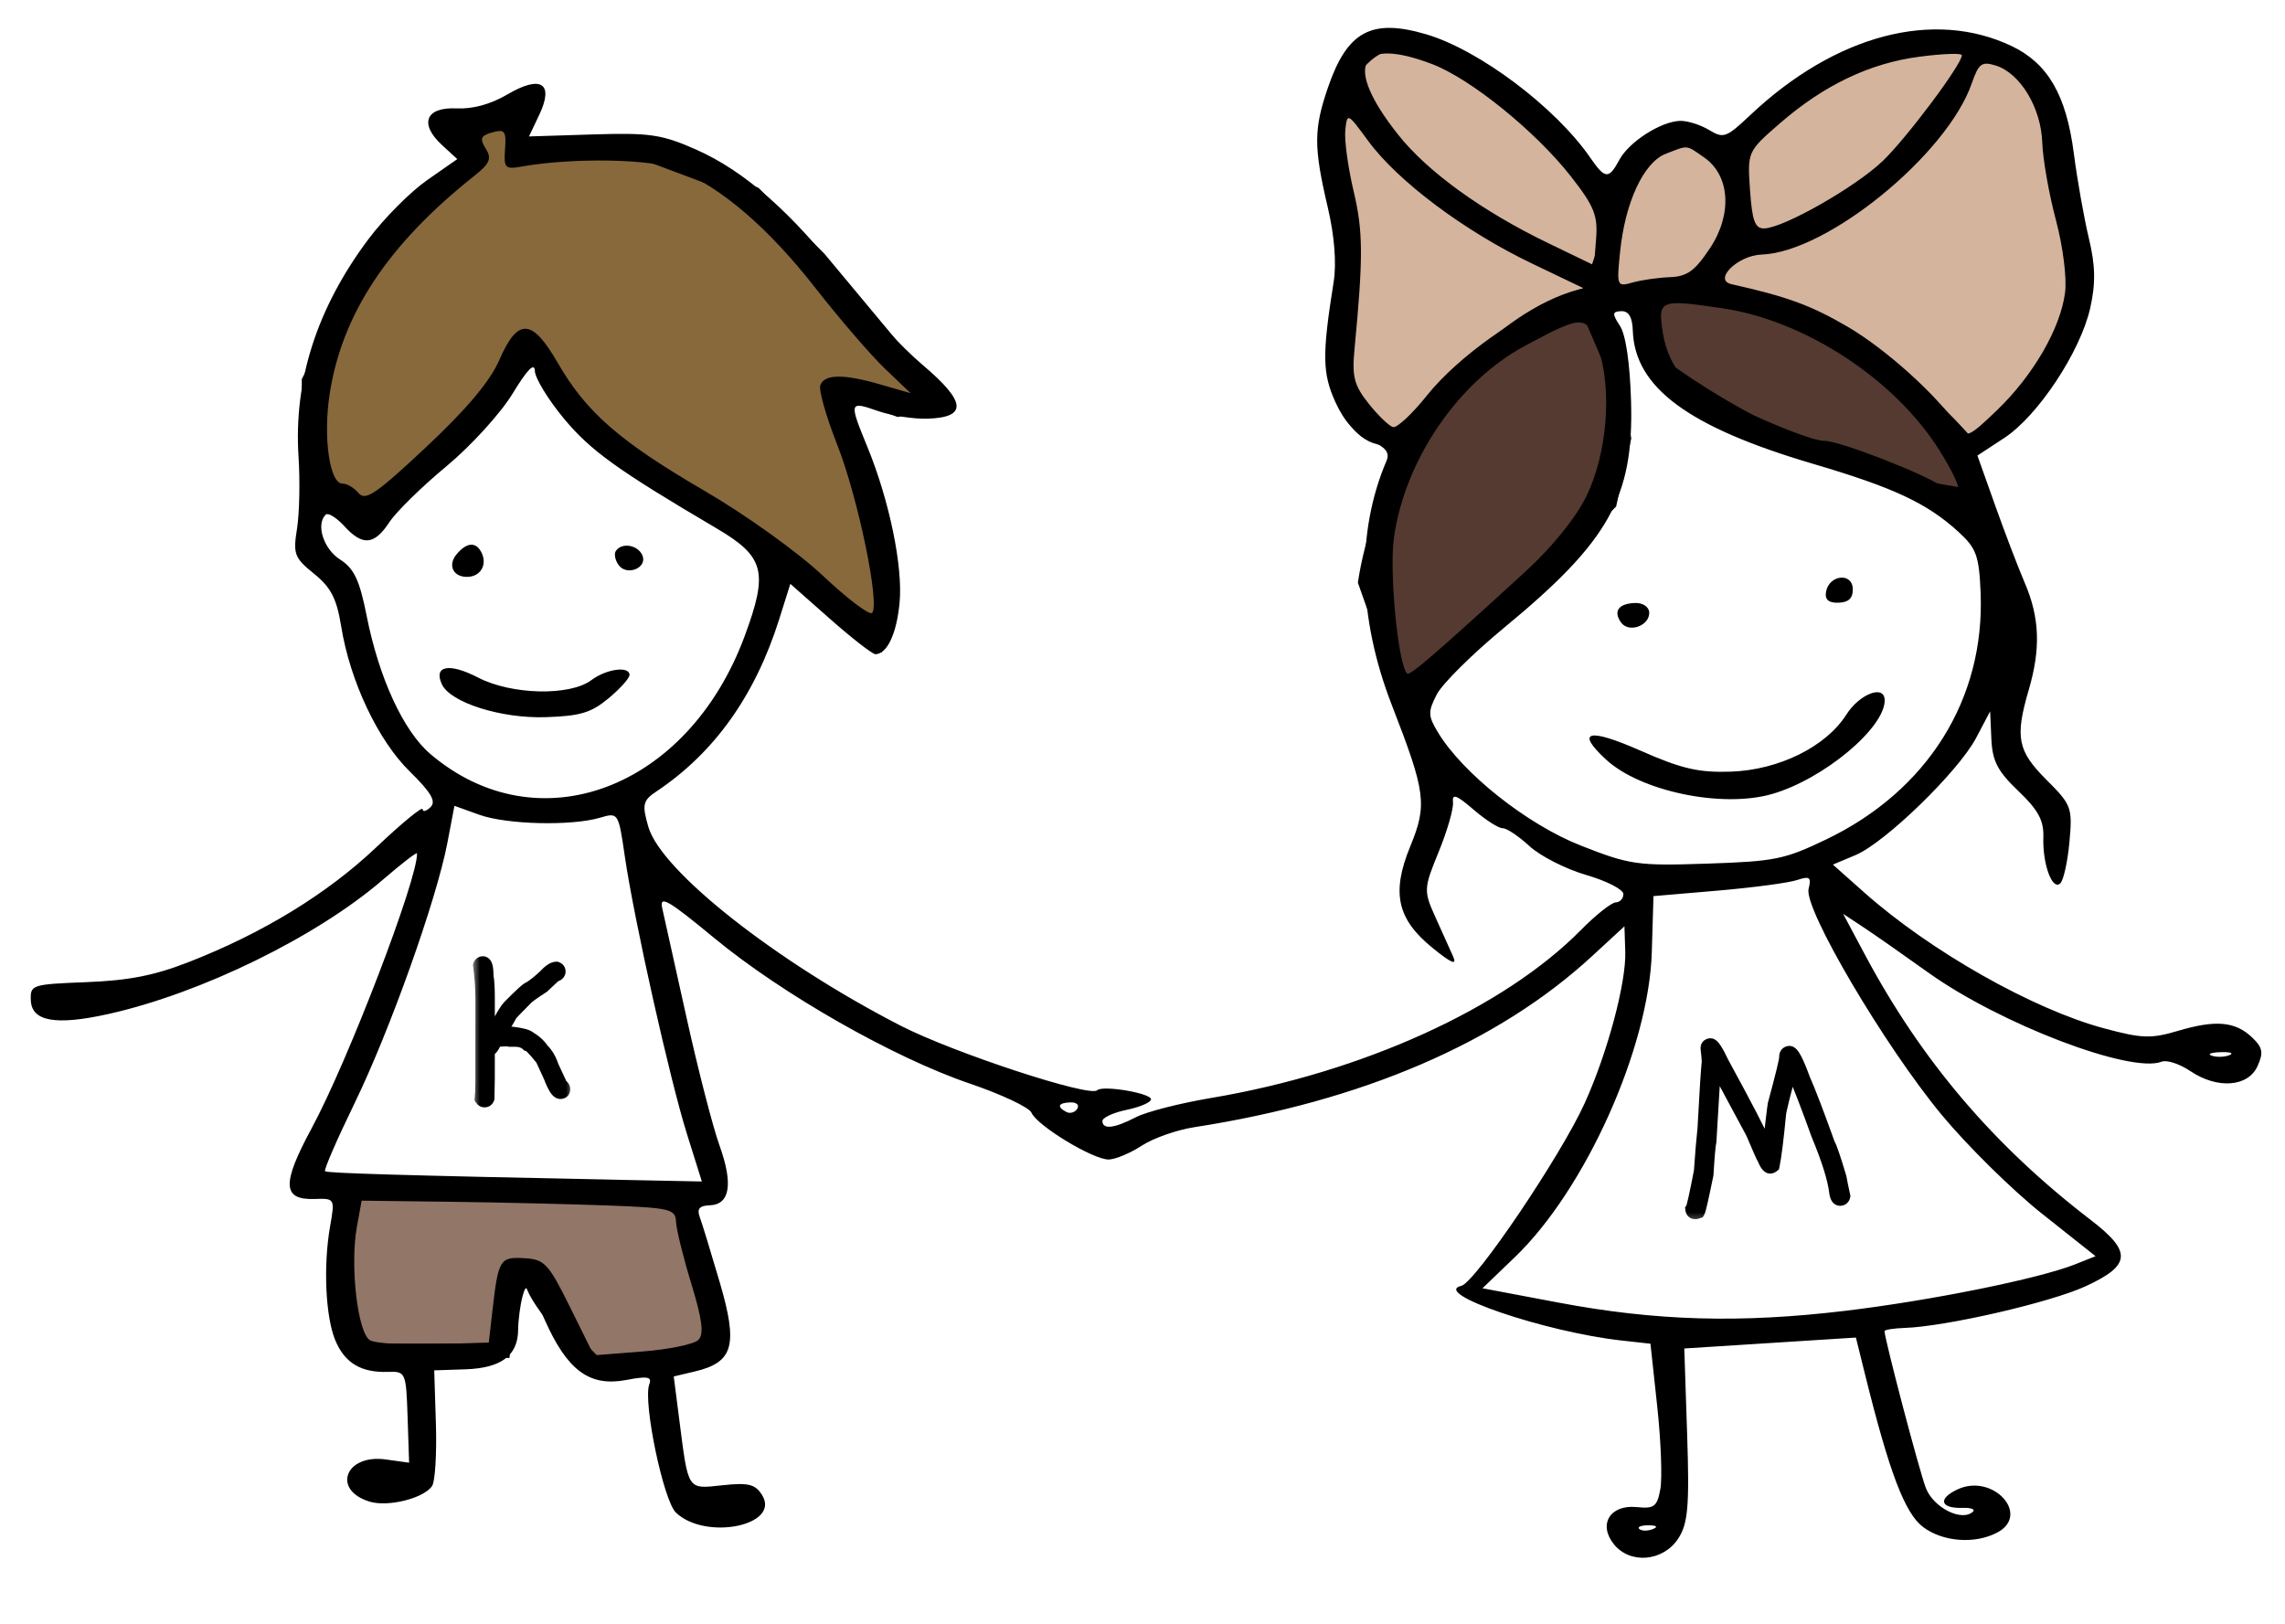 <?xml version="1.0" encoding="UTF-8"?> <svg xmlns="http://www.w3.org/2000/svg" width="159" height="113" viewBox="0 0 159 113" fill="none"><path d="M112 25L110.5 21.5C100.1 23.5 95.833 35 95 40.5L98 49L103 43.5L108 39L112 35L113 30.5L112 25Z" fill="#543A30"></path><path d="M115 25V21.5V20H118.5L123.5 21.5C127.1 20.7 133.333 27.167 136 30.5L137 34.5C127.4 33.3 118.333 27.667 115 25Z" fill="#543A30"></path><path d="M112 21.5H110.5M110.5 21.5L112 25L113 30.5L112 35L108 39L103 43.5L98 49L95 40.5C95.833 35 100.1 23.5 110.5 21.5ZM115 21.5V25C118.333 27.667 127.4 33.3 137 34.5L136 30.5C133.333 27.167 127.1 20.7 123.5 21.5L118.5 20H115V21.5Z" stroke="black"></path><path d="M28 34.5L36.5 24.5H37.5L40.5 29L44.5 32.5L51 36.5L61 44.5L61.5 41.5V38L58.5 29V27L62.5 28.5L65 28L62 24L57 18L52.5 13.5L44.5 10.5H36V8L31.5 9L33 11L27 16L21.5 26.5V33L24.5 36L28 34.5Z" fill="#87693C" stroke="black"></path><path d="M137 3.5C132.2 0.7 124.333 6.666 121 10V16L118.5 19.5L120 20.5C126.4 20.5 134 27.5 137 31C138.333 30 141.4 27.5 143 25.5C144.6 23.5 144.667 19.333 144.5 17.5C144.167 15.666 143.3 11.1 142.5 7.5C141.7 3.9 138.5 3.333 137 3.5Z" fill="#D4B49D" stroke="black"></path><path d="M47.5 83.5L24 82.5C24 83.833 23.9 86.8 23.5 88C23.1 89.2 24.333 92.5 25 94H35L35.5 89H37C37 90.2 40 93.5 41.5 95C45.5 96.2 48.833 94.167 50 93L47.5 83.5Z" fill="#927668" stroke="black"></path><path d="M113.701 11.127C113.52 11.269 113.064 11.715 113.064 11.964C113.064 11.926 113.212 12.131 113.193 12.154C113.121 12.246 113.047 12.33 112.999 12.438C112.983 12.475 113.01 12.545 112.983 12.575C112.922 12.643 112.877 12.685 112.846 12.781C112.741 13.107 112.777 13.439 112.7 13.764C112.555 14.38 112.465 15.036 112.38 15.665L112.375 15.701C112.347 15.903 112.226 16.041 112.148 16.225C111.975 16.637 111.826 17.064 111.685 17.489C111.513 18.005 111.26 18.415 111.283 18.991C111.301 19.477 111.511 19.891 111.81 20.263C112.027 20.532 112.33 20.952 112.7 21.019C113.082 21.088 113.589 21.062 113.974 21.019C114.51 20.96 115.006 20.83 115.503 20.619C116.095 20.366 116.564 19.91 117.169 19.68C117.598 19.518 118.022 19.327 118.447 19.153C118.776 19.018 119.003 18.646 119.341 18.55C119.482 18.51 119.667 18.193 119.753 18.079C120.156 17.547 120.368 16.811 120.548 16.176C120.788 15.325 120.962 14.511 120.962 13.622C120.962 13.246 120.862 12.878 120.798 12.508C120.715 12.024 120.629 11.473 120.335 11.062C120.176 10.839 119.956 10.656 119.789 10.436C119.637 10.234 119.417 10.014 119.215 9.861C118.824 9.565 118.438 9.344 117.941 9.344C117.365 9.344 116.796 9.396 116.231 9.506C115.988 9.553 115.772 9.596 115.539 9.673C115.246 9.771 114.972 10.046 114.71 10.209C114.317 10.454 114.06 10.846 113.701 11.127Z" fill="#D4B49D" stroke="black" stroke-linecap="round"></path><path d="M96.499 2.999C100.899 1.399 108.333 9.332 111.499 13.499C113.099 13.499 111.499 18.166 110.499 20.499C104.899 21.699 99.833 27.999 97.999 30.999L96.499 30.499C93.499 30.499 92.499 24.999 93.499 23.499C94.299 22.299 93.833 16.999 93.499 14.499C92.666 11.332 92.099 4.599 96.499 2.999Z" fill="#D4B49D" stroke="black"></path><path fill-rule="evenodd" clip-rule="evenodd" d="M99.224 2.381C102.924 3.466 108.24 7.463 110.666 10.985C111.691 12.473 111.948 12.49 112.686 11.115C113.352 9.875 115.563 8.457 116.898 8.412C117.403 8.395 118.308 8.677 118.91 9.038C119.939 9.655 120.109 9.594 121.803 7.998C127.725 2.42 134.554 0.62 139.981 3.207C142.5 4.407 143.78 6.615 144.304 10.664C144.545 12.521 145.017 15.186 145.353 16.587C145.809 18.485 145.832 19.721 145.445 21.442C144.763 24.476 141.81 28.939 139.467 30.477L137.597 31.704L138.824 35.153C139.498 37.05 140.427 39.48 140.887 40.553C141.931 42.983 142.011 45.132 141.167 48.016C140.201 51.318 140.387 52.255 142.405 54.272C144.148 56.012 144.217 56.2 144.002 58.579C143.878 59.946 143.593 61.248 143.367 61.47C142.814 62.015 142.122 60.141 142.185 58.266C142.224 57.098 141.83 56.369 140.444 55.046C139 53.667 138.636 52.965 138.567 51.419L138.482 49.502L137.513 51.343C136.282 53.681 131.185 58.637 129.118 59.506L127.54 60.17L129.72 62.107C134.311 66.188 141.442 70.229 146.408 71.564C149.051 72.275 149.677 72.296 151.563 71.737C154.179 70.96 155.541 71.082 156.714 72.2C157.448 72.9 157.514 73.254 157.087 74.196C156.427 75.652 154.287 75.805 152.403 74.533C151.668 74.037 150.774 73.745 150.415 73.886C148.263 74.728 139.169 71.255 134.185 67.688C132.413 66.42 130.353 64.98 129.608 64.49L128.253 63.597L129.774 66.447C133.712 73.823 138.733 79.723 145.464 84.884C148.37 87.113 148.302 88.049 145.127 89.513C142.675 90.643 135.406 92.317 132.533 92.413C131.761 92.439 131.131 92.539 131.134 92.637C131.155 93.257 133.552 102.364 134.008 103.55C134.537 104.932 136.542 105.932 137.295 105.19C137.457 105.031 137.125 104.916 136.557 104.935C134.998 104.986 134.824 104.288 136.234 103.64C138.675 102.518 141.315 105.4 138.988 106.646C137.444 107.472 135.194 107.308 133.817 106.269C132.543 105.306 131.472 102.486 129.767 95.608L129.142 93.083L123.171 93.463L117.2 93.843L117.399 99.837C117.565 104.815 117.458 106.043 116.771 107.082C115.721 108.668 113.443 108.871 112.311 107.479C111.182 106.092 112.033 104.693 113.89 104.881C115.109 105.005 115.31 104.852 115.534 103.629C115.674 102.863 115.577 100.273 115.317 97.874L114.846 93.512L112.822 93.287C107.493 92.694 99.56 89.987 101.682 89.485C102.652 89.257 108.604 80.445 110.268 76.776C111.858 73.267 113.165 68.384 113.093 66.219L113.035 64.463L110.77 66.551C104.238 72.573 94.79 76.633 83.092 78.446C81.88 78.634 80.244 79.209 79.457 79.724C78.669 80.24 77.637 80.675 77.163 80.692C76.108 80.731 72.162 78.344 71.772 77.431C71.617 77.067 69.688 76.157 67.486 75.409C62.178 73.605 54.428 69.189 49.674 65.258C46.49 62.626 45.87 62.27 46.081 63.199C46.221 63.815 46.986 67.256 47.779 70.845C48.573 74.434 49.602 78.426 50.066 79.717C51.031 82.403 50.795 83.833 49.38 83.88C48.673 83.903 48.481 84.13 48.691 84.694C48.85 85.123 49.48 87.18 50.09 89.263C51.366 93.62 51.036 94.804 48.367 95.438L46.882 95.79L47.266 98.791C47.907 103.786 47.801 103.625 50.278 103.361C52.078 103.168 52.554 103.286 53.026 104.04C54.352 106.159 49.099 107.234 47.035 105.266C46.16 104.433 44.727 97.54 45.18 96.342C45.38 95.811 45.069 95.751 43.578 96.035C41.022 96.52 39.476 95.381 37.907 91.855C36.807 89.384 36.631 89.194 36.364 90.197C36.198 90.819 36.059 91.874 36.054 92.54C36.041 94.337 34.877 95.21 32.384 95.293L30.215 95.365L30.332 99.09C30.395 101.139 30.279 103.079 30.073 103.401C29.522 104.261 27.015 104.896 25.723 104.502C23.073 103.696 24.028 101.176 26.835 101.565L28.468 101.792L28.362 98.611C28.258 95.498 28.229 95.431 26.999 95.472C25.126 95.534 23.99 94.855 23.332 93.276C22.648 91.634 22.487 88.088 22.972 85.324C23.308 83.409 23.298 83.392 21.891 83.439C19.641 83.513 19.595 82.389 21.687 78.515C24.215 73.837 29.077 61.154 29.018 59.39C29.014 59.272 27.945 60.097 26.641 61.221C22.043 65.188 14.025 69.115 7.57 70.56C3.879 71.386 2.194 71.088 2.144 69.6C2.108 68.532 2.211 68.499 6.025 68.349C8.976 68.232 10.726 67.889 13.116 66.958C18.284 64.945 22.767 62.202 26.184 58.963C27.949 57.29 29.399 56.097 29.406 56.312C29.413 56.526 29.662 56.462 29.96 56.169C30.364 55.771 30 55.147 28.517 53.693C26.304 51.525 24.36 47.414 23.743 43.602C23.429 41.656 23.026 40.874 21.852 39.927C20.488 38.828 20.385 38.558 20.666 36.802C20.836 35.746 20.884 33.486 20.773 31.781C20.43 26.481 22.052 21.435 25.638 16.642C26.72 15.197 28.552 13.352 29.712 12.543L31.82 11.072L30.765 10.102C29.151 8.622 29.61 7.442 31.763 7.543C32.906 7.596 34.136 7.259 35.305 6.573C37.647 5.196 38.57 5.79 37.52 7.998L36.809 9.495L41.273 9.355C45.211 9.232 46.053 9.355 48.429 10.404C51.828 11.906 55.178 14.861 58.74 19.503C60.274 21.501 62.723 24.146 64.183 25.38C67.238 27.964 67.341 29.044 64.541 29.137C63.581 29.169 62.022 28.927 61.076 28.598C59.077 27.903 59.064 27.948 60.366 31.126C61.889 34.846 62.835 39.433 62.597 41.944C62.392 44.099 61.737 45.502 60.922 45.529C60.721 45.536 59.305 44.437 57.775 43.087L54.995 40.632L54.22 43.092C52.547 48.404 49.706 52.389 45.679 55.076C44.73 55.71 44.666 55.986 45.113 57.538C46.001 60.618 54.011 66.931 62.681 71.385C66.326 73.257 75.829 76.38 76.342 75.874C76.715 75.507 80.078 76.069 80.092 76.501C80.099 76.71 79.338 77.04 78.401 77.235C77.463 77.429 76.703 77.782 76.71 78.019C76.731 78.624 77.535 78.529 79.055 77.742C79.771 77.372 82.112 76.774 84.257 76.413C94.785 74.644 104.648 70.163 110.019 64.71C111.045 63.669 112.131 62.809 112.432 62.799C112.732 62.789 112.97 62.524 112.96 62.209C112.949 61.895 111.781 61.3 110.364 60.888C108.946 60.476 107.172 59.572 106.422 58.879C105.672 58.187 104.834 57.628 104.558 57.637C104.283 57.646 103.373 57.063 102.535 56.341C101.349 55.319 101.033 55.206 101.105 55.829C101.155 56.269 100.708 57.82 100.111 59.277C99.067 61.822 99.057 61.998 99.87 63.8C100.335 64.831 100.895 66.075 101.115 66.565C101.402 67.206 100.998 67.037 99.679 65.964C97.212 63.957 96.809 62.127 98.126 58.914C99.325 55.995 99.217 55.163 96.854 49.08C94.482 42.974 94.353 37.063 96.482 32.06C96.724 31.491 96.419 31.118 95.322 30.64C94.326 30.205 93.534 29.327 92.924 27.985C92.011 25.973 91.993 24.692 92.802 19.61C93.008 18.314 92.857 16.415 92.391 14.425C91.404 10.224 91.408 8.987 92.416 6.059C93.753 2.177 95.433 1.27 99.224 2.381ZM99.646 4.457C102.327 5.476 106.854 9.139 109.313 12.28C110.918 14.33 111.188 14.993 111.066 16.582L110.921 18.462L107.728 16.919C103.12 14.693 99.32 11.943 97.272 9.352C93.484 4.56 94.484 2.497 99.646 4.457ZM136.515 3.839C136.536 4.448 132.671 9.614 131 11.212C129.109 13.02 124.122 15.858 122.769 15.896C122.122 15.915 121.925 15.389 121.774 13.236C121.588 10.566 121.597 10.545 123.827 8.605C126.909 5.924 130.107 4.395 133.575 3.945C135.187 3.734 136.51 3.687 136.515 3.839ZM138.866 4.559C140.57 5.084 142.027 7.49 142.109 9.917C142.149 11.08 142.576 13.506 143.058 15.309C143.552 17.161 143.83 19.365 143.695 20.376C143.365 22.864 141.484 26.115 138.976 28.531C137.047 30.389 136.808 30.501 136.323 29.766C134.895 27.604 131.253 24.305 128.561 22.735C126.003 21.244 124.398 20.656 120.485 19.776C119.183 19.482 120.924 17.77 122.58 17.715C127.14 17.563 135.48 10.767 137.205 5.798C137.683 4.418 137.896 4.26 138.866 4.559ZM35.144 10.376C35.047 11.683 35.148 11.794 36.255 11.597C39.877 10.951 45.382 11.052 47.158 11.796C50.242 13.086 53.476 15.868 56.722 20.02C58.416 22.188 60.605 24.727 61.585 25.663L63.367 27.364L61.269 26.758C58.693 26.014 57.374 26.029 57.081 26.805C56.958 27.13 57.487 28.994 58.256 30.947C59.707 34.629 61.252 42.093 60.681 42.656C60.501 42.833 58.959 41.665 57.255 40.06C55.524 38.431 51.879 35.818 48.999 34.142C43.113 30.716 40.783 28.681 38.799 25.233C37.024 22.151 36.024 22.104 34.75 25.044C34.111 26.52 32.471 28.474 29.664 31.104C26.161 34.387 25.432 34.883 24.948 34.312C24.633 33.941 24.134 33.646 23.84 33.656C22.945 33.685 22.475 30.48 22.932 27.464C23.78 21.863 26.992 17.009 33.01 12.234C34.088 11.379 34.232 11.031 33.797 10.336C33.363 9.643 33.448 9.436 34.258 9.212C35.124 8.972 35.238 9.121 35.144 10.376ZM95.202 9.804C97.254 12.604 101.903 16.088 106.579 18.328L110.564 20.237L108.679 20.825C105.831 21.714 101.412 24.864 99.309 27.503C98.278 28.797 97.207 29.796 96.931 29.722C96.655 29.649 95.89 28.911 95.232 28.082C94.226 26.816 94.069 26.211 94.251 24.307C94.865 17.887 94.855 16.099 94.192 13.309C93.801 11.666 93.54 9.757 93.612 9.066C93.741 7.831 93.766 7.842 95.202 9.804ZM118.586 10.96C120.384 12.21 120.557 14.91 118.99 17.269C117.934 18.859 117.402 19.244 116.203 19.289C115.388 19.32 114.218 19.487 113.603 19.66C112.51 19.969 112.49 19.92 112.731 17.536C113.081 14.076 114.372 11.3 115.91 10.703C117.502 10.085 117.302 10.066 118.586 10.96ZM119.853 21.453C125.613 22.301 131.88 26.41 134.969 31.364C136.682 34.112 136.761 35.123 135.166 33.879C134.094 33.044 127.925 30.645 126.934 30.677C125.738 30.717 118.443 27.437 117.209 26.305C116.466 25.622 115.91 24.461 115.708 23.169C115.347 20.859 115.47 20.808 119.853 21.453ZM113.617 23.003C113.749 26.965 117.476 29.72 126.171 32.282C131.787 33.937 134.099 35.021 136.289 37.023C137.524 38.153 137.713 38.674 137.819 41.238C138.128 48.65 134.124 55.042 127.054 58.428C124.165 59.812 123.51 59.944 118.774 60.102C113.942 60.263 113.411 60.187 110.004 58.847C106.275 57.381 101.797 53.835 100.066 50.977C99.362 49.814 99.353 49.534 99.981 48.32C100.368 47.574 102.482 45.482 104.678 43.671C111.959 37.67 113.682 34.6 113.497 27.961C113.422 25.293 113.129 23.294 112.722 22.676C112.167 21.832 112.182 21.677 112.819 21.655C113.33 21.638 113.586 22.07 113.617 23.003ZM111.204 24.193C112.195 27.104 111.842 31.562 110.383 34.546C109.659 36.028 107.99 38.089 106.156 39.769C99.919 45.478 98.11 47.04 97.921 46.876C97.294 46.336 96.657 39.822 96.996 37.415C97.759 31.991 101.476 26.553 106.126 24.059C110.201 21.874 110.416 21.88 111.204 24.193ZM37.217 25.812C37.234 26.32 38.145 27.812 39.24 29.13C41.101 31.368 42.959 32.705 49.84 36.756C53.204 38.736 53.478 39.778 51.818 44.265C47.873 54.925 37.436 58.844 29.951 52.476C28.073 50.878 26.373 47.194 25.515 42.865C25.021 40.368 24.64 39.561 23.66 38.935C22.514 38.202 21.968 36.502 22.66 35.82C22.825 35.657 23.404 36.011 23.948 36.605C25.232 38.013 26.04 37.943 27.1 36.333C27.574 35.611 29.358 33.863 31.064 32.449C32.77 31.033 34.845 28.753 35.676 27.382C36.688 25.713 37.197 25.195 37.217 25.812ZM33.531 38.509C33.903 39.326 33.427 40.116 32.546 40.146C31.538 40.179 31.127 39.34 31.775 38.569C32.501 37.708 33.155 37.685 33.531 38.509ZM44.693 38.629C45.093 39.507 43.622 40.123 43.043 39.319C42.808 38.992 42.718 38.558 42.845 38.356C43.23 37.736 44.362 37.904 44.693 38.629ZM128.925 40.974C128.946 41.62 128.642 41.92 127.941 41.944C127.24 41.967 126.968 41.732 127.063 41.187C127.269 40.002 128.886 39.817 128.925 40.974ZM114.76 42.622C114.791 43.551 113.342 44.072 112.805 43.325C112.236 42.535 112.619 42.001 113.786 41.962C114.313 41.945 114.747 42.239 114.76 42.622ZM33.269 47.154C35.601 48.36 39.652 48.451 41.15 47.332C42.19 46.554 43.784 46.332 43.805 46.963C43.813 47.189 43.158 47.922 42.351 48.593C41.13 49.606 40.39 49.828 37.962 49.909C34.861 50.012 31.325 48.887 30.744 47.613C30.154 46.319 31.265 46.117 33.269 47.154ZM131.143 48.702C131.207 50.626 126.872 54.245 123.281 55.264C119.8 56.253 114.141 55.068 111.744 52.849C109.606 50.87 110.521 50.638 114.147 52.237C117.014 53.502 118.201 53.777 120.448 53.7C123.785 53.583 127.057 51.967 128.475 49.734C129.389 48.294 131.108 47.629 131.143 48.702ZM33.35 56.7C35.256 57.385 39.754 57.495 41.751 56.906C43.02 56.532 43.033 56.551 43.472 59.561C44.115 63.977 46.599 75.081 47.8 78.914L48.838 82.222L43.104 82.106C27.955 81.797 22.779 81.645 22.619 81.507C22.523 81.425 23.446 79.297 24.671 76.778C27.135 71.708 30.37 62.631 31.131 58.653L31.622 56.079L33.35 56.7ZM125.85 61.863C125.509 63.236 131.127 72.773 135.108 77.581C136.885 79.728 140.022 82.82 142.079 84.453L145.819 87.421L144.415 87.98C141.889 88.987 134.386 90.505 128.399 91.222C121.087 92.098 115.218 91.929 108.425 90.646L103.157 89.652L105.407 87.492C110.314 82.783 114.738 72.931 114.939 66.269L115.056 62.362L119.514 61.981C121.966 61.771 124.448 61.441 125.03 61.249C125.934 60.95 126.054 61.041 125.85 61.863ZM155.135 73.429C154.802 73.566 154.251 73.584 153.91 73.469C153.569 73.356 153.841 73.244 154.515 73.222C155.188 73.199 155.467 73.293 155.135 73.429ZM74.961 77.16C74.8 77.418 74.459 77.52 74.204 77.385C73.512 77.02 73.629 76.745 74.49 76.717C74.909 76.703 75.121 76.902 74.961 77.16ZM31.296 83.633C34.668 83.676 39.581 83.791 42.214 83.888C46.653 84.054 47.004 84.137 47.041 85.028C47.063 85.558 47.543 87.5 48.107 89.346C48.871 91.846 48.995 92.841 48.596 93.247C48.301 93.546 46.544 93.91 44.692 94.055L41.324 94.318L39.674 90.983C38.16 87.923 37.897 87.641 36.482 87.56C34.774 87.463 34.672 87.635 34.258 91.276L34.013 93.431L30.247 93.549C28.176 93.614 26.155 93.492 25.758 93.278C24.893 92.811 24.341 88.091 24.834 85.375L25.164 83.556L31.296 83.633ZM115.013 106.412C114.664 106.554 114.241 106.552 114.073 106.408C113.905 106.263 114.191 106.147 114.708 106.149C115.279 106.152 115.399 106.255 115.013 106.412Z" fill="black"></path><mask id="path-9-outside-1_4295_360" maskUnits="userSpaceOnUse" x="32.885" y="65.626" width="7.006" height="12.003" fill="black"><rect fill="white" x="32.885" y="65.626" width="7.006" height="12.003"></rect><path d="M33.606 67.048C33.763 67.048 33.84 67.337 33.84 67.915C33.903 68.235 33.934 68.782 33.933 69.556L33.932 72.603L33.955 72.603C34.018 72.481 34.049 72.403 34.049 72.368C34.002 72.353 33.979 72.306 33.979 72.228C33.979 72.13 34.041 72.075 34.166 72.064L34.237 72.064C34.327 71.841 34.514 71.521 34.8 71.103C35.077 70.584 35.296 70.24 35.456 70.072C36.289 69.229 36.758 68.807 36.863 68.807C37.188 68.604 37.539 68.323 37.918 67.964C38.255 67.605 38.52 67.425 38.715 67.425C38.809 67.456 38.856 67.519 38.856 67.613C38.856 67.722 38.762 67.8 38.575 67.847C38.078 68.311 37.805 68.569 37.754 68.62C37.082 69.057 36.699 69.33 36.605 69.44C35.847 70.197 35.464 70.603 35.456 70.658C35.456 70.701 35.19 71.146 34.659 71.993L35.62 71.947C36.288 72.025 36.694 72.135 36.838 72.276C37.209 72.495 37.498 72.76 37.705 73.073C38.002 73.362 38.228 73.745 38.384 74.222L38.993 75.535C39.118 75.624 39.18 75.71 39.18 75.793C39.18 75.918 39.118 75.98 38.993 75.98C38.813 75.98 38.587 75.62 38.314 74.901L37.752 73.682C37.19 72.979 36.838 72.627 36.697 72.627C36.494 72.44 36.205 72.346 35.83 72.346C35.83 72.322 35.76 72.306 35.62 72.299C34.838 72.322 34.448 72.353 34.448 72.392C34.272 72.829 34.1 73.048 33.932 73.048L33.931 75.04C33.931 75.349 33.922 75.809 33.907 76.423C33.875 76.517 33.813 76.563 33.719 76.563C33.645 76.563 33.582 76.524 33.532 76.446C33.563 76.145 33.579 75.739 33.579 75.227L33.582 69.555C33.582 68.766 33.528 67.977 33.419 67.188C33.45 67.094 33.513 67.048 33.606 67.048Z"></path></mask><path d="M33.606 67.048C33.763 67.048 33.84 67.337 33.84 67.915C33.903 68.235 33.934 68.782 33.933 69.556L33.932 72.603L33.955 72.603C34.018 72.481 34.049 72.403 34.049 72.368C34.002 72.353 33.979 72.306 33.979 72.228C33.979 72.13 34.041 72.075 34.166 72.064L34.237 72.064C34.327 71.841 34.514 71.521 34.8 71.103C35.077 70.584 35.296 70.24 35.456 70.072C36.289 69.229 36.758 68.807 36.863 68.807C37.188 68.604 37.539 68.323 37.918 67.964C38.255 67.605 38.52 67.425 38.715 67.425C38.809 67.456 38.856 67.519 38.856 67.613C38.856 67.722 38.762 67.8 38.575 67.847C38.078 68.311 37.805 68.569 37.754 68.62C37.082 69.057 36.699 69.33 36.605 69.44C35.847 70.197 35.464 70.603 35.456 70.658C35.456 70.701 35.19 71.146 34.659 71.993L35.62 71.947C36.288 72.025 36.694 72.135 36.838 72.276C37.209 72.495 37.498 72.76 37.705 73.073C38.002 73.362 38.228 73.745 38.384 74.222L38.993 75.535C39.118 75.624 39.18 75.71 39.18 75.793C39.18 75.918 39.118 75.98 38.993 75.98C38.813 75.98 38.587 75.62 38.314 74.901L37.752 73.682C37.19 72.979 36.838 72.627 36.697 72.627C36.494 72.44 36.205 72.346 35.83 72.346C35.83 72.322 35.76 72.306 35.62 72.299C34.838 72.322 34.448 72.353 34.448 72.392C34.272 72.829 34.1 73.048 33.932 73.048L33.931 75.04C33.931 75.349 33.922 75.809 33.907 76.423C33.875 76.517 33.813 76.563 33.719 76.563C33.645 76.563 33.582 76.524 33.532 76.446C33.563 76.145 33.579 75.739 33.579 75.227L33.582 69.555C33.582 68.766 33.528 67.977 33.419 67.188C33.45 67.094 33.513 67.048 33.606 67.048Z" fill="black"></path><path d="M33.84 67.915L33.34 67.915L33.34 67.963L33.349 68.01L33.84 67.915ZM33.932 72.603L33.432 72.602L33.432 73.102L33.932 73.103L33.932 72.603ZM33.955 72.603L33.955 73.103L34.26 73.103L34.4 72.832L33.955 72.603ZM34.049 72.368L34.549 72.368L34.549 72.008L34.208 71.894L34.049 72.368ZM34.166 72.064L34.167 71.564L34.143 71.564L34.12 71.566L34.166 72.064ZM34.237 72.064L34.236 72.564L34.574 72.564L34.7 72.251L34.237 72.064ZM34.8 71.103L35.213 71.385L35.228 71.362L35.241 71.339L34.8 71.103ZM35.456 70.072L35.1 69.721L35.095 69.727L35.456 70.072ZM36.863 68.807L36.863 69.307L37.007 69.307L37.129 69.231L36.863 68.807ZM37.918 67.964L38.262 68.327L38.273 68.316L38.283 68.305L37.918 67.964ZM38.715 67.425L38.874 66.951L38.797 66.925L38.716 66.925L38.715 67.425ZM38.575 67.847L38.454 67.362L38.328 67.393L38.233 67.482L38.575 67.847ZM37.754 68.62L38.027 69.039L38.07 69.011L38.107 68.974L37.754 68.62ZM36.605 69.44L36.959 69.793L36.972 69.78L36.985 69.765L36.605 69.44ZM35.456 70.658L34.961 70.587L34.956 70.622L34.956 70.658L35.456 70.658ZM34.659 71.993L34.235 71.728L33.726 72.539L34.683 72.493L34.659 71.993ZM35.62 71.947L35.678 71.451L35.637 71.446L35.596 71.448L35.62 71.947ZM36.838 72.276L36.489 72.634L36.532 72.676L36.584 72.706L36.838 72.276ZM37.705 73.073L37.288 73.349L37.318 73.394L37.356 73.431L37.705 73.073ZM38.384 74.222L37.909 74.377L37.918 74.405L37.931 74.432L38.384 74.222ZM38.993 75.535L38.539 75.745L38.594 75.864L38.701 75.94L38.993 75.535ZM38.314 74.901L38.781 74.724L38.775 74.708L38.768 74.692L38.314 74.901ZM37.752 73.682L38.206 73.473L38.18 73.418L38.142 73.37L37.752 73.682ZM36.697 72.627L36.358 72.995L36.502 73.127L36.697 73.127L36.697 72.627ZM35.83 72.346L35.33 72.345L35.33 72.845L35.83 72.846L35.83 72.346ZM35.62 72.299L35.647 71.799L35.626 71.798L35.605 71.799L35.62 72.299ZM34.448 72.392L34.911 72.578L34.947 72.489L34.948 72.392L34.448 72.392ZM33.932 73.048L33.932 72.548L33.432 72.548L33.432 73.048L33.932 73.048ZM33.907 76.423L34.381 76.581L34.404 76.51L34.406 76.436L33.907 76.423ZM33.532 76.446L33.034 76.394L33.016 76.57L33.112 76.718L33.532 76.446ZM33.419 67.188L32.944 67.03L32.907 67.141L32.923 67.257L33.419 67.188ZM33.606 67.548C33.545 67.548 33.483 67.533 33.427 67.503C33.374 67.475 33.34 67.441 33.32 67.417C33.287 67.375 33.288 67.354 33.299 67.395C33.321 67.474 33.34 67.637 33.34 67.915L34.34 67.915C34.34 67.615 34.321 67.344 34.265 67.134C34.237 67.031 34.189 66.901 34.097 66.787C33.993 66.659 33.826 66.548 33.606 66.548L33.606 67.548ZM33.349 68.01C33.402 68.279 33.434 68.782 33.433 69.555L34.433 69.556C34.434 68.782 34.404 68.192 34.331 67.819L33.349 68.01ZM33.433 69.555L33.432 72.602L34.432 72.603L34.433 69.556L33.433 69.555ZM33.932 73.103L33.955 73.103L33.956 72.103L33.932 72.103L33.932 73.103ZM34.4 72.832C34.434 72.765 34.466 72.699 34.49 72.639C34.505 72.601 34.549 72.492 34.549 72.368L33.549 72.368C33.549 72.352 33.55 72.338 33.551 72.327C33.552 72.316 33.553 72.307 33.555 72.299C33.557 72.285 33.56 72.275 33.561 72.269C33.562 72.267 33.563 72.265 33.563 72.263C33.563 72.262 33.564 72.261 33.564 72.261C33.564 72.261 33.564 72.262 33.563 72.263C33.563 72.264 33.562 72.265 33.562 72.267C33.558 72.275 33.553 72.288 33.544 72.307C33.535 72.325 33.525 72.347 33.511 72.373L34.4 72.832ZM34.208 71.894C34.318 71.931 34.4 72.011 34.444 72.098C34.48 72.17 34.479 72.224 34.479 72.228L33.479 72.227C33.479 72.374 33.529 72.722 33.891 72.843L34.208 71.894ZM34.479 72.228C34.479 72.257 34.474 72.301 34.453 72.352C34.431 72.406 34.397 72.453 34.355 72.49C34.315 72.525 34.276 72.543 34.251 72.552C34.239 72.556 34.229 72.558 34.223 72.56C34.217 72.561 34.213 72.561 34.213 72.561L34.12 71.566C34.003 71.577 33.838 71.613 33.697 71.737C33.538 71.876 33.479 72.062 33.479 72.227L34.479 72.228ZM34.166 72.564L34.236 72.564L34.237 71.564L34.167 71.564L34.166 72.564ZM34.7 72.251C34.769 72.081 34.93 71.798 35.213 71.385L34.387 70.821C34.098 71.243 33.885 71.601 33.773 71.876L34.7 72.251ZM35.241 71.339C35.52 70.816 35.711 70.53 35.818 70.417L35.095 69.727C34.882 69.95 34.635 70.351 34.359 70.867L35.241 71.339ZM35.812 70.423C36.226 70.004 36.544 69.696 36.767 69.495C36.88 69.394 36.96 69.327 37.012 69.289C37.039 69.269 37.048 69.265 37.043 69.267C37.041 69.269 37.027 69.276 37.004 69.284C36.985 69.291 36.934 69.307 36.863 69.307L36.864 68.307C36.717 68.307 36.604 68.368 36.57 68.386C36.517 68.415 36.465 68.45 36.42 68.483C36.329 68.55 36.22 68.642 36.098 68.751C35.852 68.972 35.519 69.297 35.101 69.721L35.812 70.423ZM37.129 69.231C37.489 69.005 37.867 68.701 38.262 68.327L37.575 67.601C37.211 67.945 36.886 68.203 36.598 68.383L37.129 69.231ZM38.283 68.305C38.438 68.14 38.56 68.035 38.65 67.974C38.748 67.908 38.763 67.925 38.715 67.925L38.716 66.925C38.473 66.925 38.257 67.032 38.09 67.145C37.914 67.264 37.735 67.428 37.553 67.622L38.283 68.305ZM38.557 67.899C38.533 67.891 38.473 67.865 38.421 67.795C38.367 67.724 38.356 67.651 38.356 67.612L39.356 67.613C39.356 67.48 39.322 67.33 39.221 67.196C39.122 67.064 38.992 66.99 38.874 66.951L38.557 67.899ZM38.356 67.612C38.356 67.566 38.367 67.514 38.391 67.465C38.415 67.417 38.445 67.386 38.466 67.369C38.501 67.34 38.513 67.347 38.454 67.362L38.696 68.332C38.824 68.3 38.977 68.245 39.106 68.138C39.252 68.016 39.356 67.834 39.356 67.613L38.356 67.612ZM38.233 67.482C37.742 67.942 37.459 68.208 37.401 68.266L38.107 68.974C38.151 68.93 38.415 68.681 38.916 68.212L38.233 67.482ZM37.481 68.201C37.143 68.421 36.872 68.603 36.672 68.746C36.492 68.874 36.32 69.005 36.226 69.114L36.985 69.765C36.985 69.765 37.05 69.705 37.253 69.56C37.436 69.429 37.693 69.256 38.027 69.039L37.481 68.201ZM36.252 69.086C35.872 69.466 35.582 69.761 35.386 69.969C35.288 70.073 35.209 70.16 35.151 70.228C35.123 70.261 35.094 70.296 35.07 70.331C35.058 70.347 35.041 70.372 35.025 70.401C35.016 70.417 34.975 70.488 34.961 70.587L35.951 70.729C35.938 70.821 35.901 70.883 35.899 70.886C35.894 70.895 35.89 70.902 35.888 70.905C35.886 70.909 35.884 70.911 35.884 70.911C35.883 70.912 35.886 70.909 35.891 70.902C35.897 70.895 35.904 70.886 35.914 70.874C35.954 70.827 36.019 70.755 36.113 70.655C36.299 70.458 36.58 70.171 36.959 69.793L36.252 69.086ZM34.956 70.658C34.956 70.602 34.966 70.56 34.97 70.544C34.974 70.525 34.98 70.51 34.982 70.503C34.987 70.488 34.991 70.481 34.99 70.483C34.988 70.486 34.982 70.499 34.967 70.526C34.939 70.579 34.893 70.658 34.828 70.768C34.697 70.986 34.5 71.305 34.235 71.728L35.082 72.259C35.349 71.835 35.55 71.508 35.686 71.28C35.754 71.167 35.807 71.075 35.845 71.005C35.864 70.971 35.882 70.935 35.897 70.903C35.905 70.887 35.915 70.865 35.924 70.839C35.927 70.831 35.956 70.755 35.956 70.658L34.956 70.658ZM34.683 72.493L35.644 72.447L35.596 71.448L34.635 71.494L34.683 72.493ZM35.561 72.444C35.883 72.481 36.125 72.525 36.295 72.571C36.487 72.623 36.515 72.659 36.489 72.634L37.187 71.918C37.017 71.752 36.77 71.663 36.555 71.605C36.319 71.542 36.024 71.491 35.678 71.451L35.561 72.444ZM36.584 72.706C36.9 72.892 37.129 73.108 37.288 73.349L38.122 72.797C37.867 72.412 37.519 72.097 37.092 71.845L36.584 72.706ZM37.356 73.431C37.584 73.653 37.773 73.961 37.909 74.377L38.859 74.066C38.684 73.529 38.419 73.071 38.054 72.715L37.356 73.431ZM37.931 74.432L38.539 75.745L39.447 75.324L38.838 74.011L37.931 74.432ZM38.701 75.94C38.738 75.967 38.74 75.975 38.729 75.96C38.717 75.943 38.68 75.884 38.68 75.792L39.68 75.793C39.681 75.452 39.432 75.235 39.285 75.129L38.701 75.94ZM38.68 75.792C38.68 75.778 38.684 75.675 38.78 75.579C38.876 75.484 38.978 75.48 38.993 75.48L38.992 76.48C39.132 76.48 39.329 76.445 39.487 76.287C39.645 76.129 39.68 75.932 39.68 75.793L38.68 75.792ZM38.993 75.48C39.056 75.48 39.105 75.496 39.136 75.51C39.165 75.524 39.18 75.537 39.181 75.538C39.182 75.539 39.175 75.534 39.162 75.517C39.149 75.5 39.132 75.477 39.111 75.444C39.025 75.306 38.914 75.073 38.781 74.724L37.846 75.079C37.987 75.449 38.125 75.755 38.265 75.977C38.334 76.087 38.417 76.198 38.518 76.287C38.615 76.373 38.776 76.48 38.992 76.48L38.993 75.48ZM38.768 74.692L38.206 73.473L37.298 73.892L37.859 75.111L38.768 74.692ZM38.142 73.37C37.857 73.014 37.615 72.733 37.42 72.538C37.324 72.441 37.227 72.353 37.133 72.287C37.065 72.238 36.904 72.127 36.698 72.127L36.697 73.127C36.562 73.127 36.497 73.061 36.552 73.1C36.581 73.121 36.634 73.165 36.713 73.245C36.869 73.401 37.084 73.648 37.361 73.995L38.142 73.37ZM37.037 72.26C36.713 71.961 36.286 71.846 35.831 71.846L35.83 72.846C36.125 72.846 36.276 72.919 36.358 72.995L37.037 72.26ZM36.33 72.346C36.331 72.055 36.111 71.921 36.06 71.892C35.989 71.853 35.92 71.836 35.886 71.828C35.81 71.811 35.724 71.804 35.647 71.799L35.592 72.798C35.655 72.801 35.675 72.806 35.669 72.804C35.666 72.804 35.656 72.801 35.642 72.797C35.63 72.793 35.605 72.784 35.574 72.766C35.546 72.751 35.491 72.717 35.44 72.654C35.383 72.584 35.33 72.478 35.33 72.345L36.33 72.346ZM35.605 71.799C35.212 71.81 34.909 71.824 34.701 71.841C34.599 71.849 34.506 71.859 34.432 71.872C34.4 71.878 34.345 71.889 34.288 71.91C34.263 71.92 34.205 71.943 34.145 71.99C34.092 72.031 33.948 72.163 33.948 72.392L34.948 72.392C34.947 72.616 34.806 72.742 34.76 72.779C34.705 72.821 34.657 72.84 34.643 72.845C34.611 72.857 34.593 72.859 34.609 72.856C34.633 72.852 34.686 72.845 34.78 72.838C34.963 72.823 35.245 72.81 35.634 72.798L35.605 71.799ZM33.984 72.205C33.903 72.406 33.837 72.52 33.794 72.575C33.773 72.601 33.77 72.598 33.788 72.586C33.81 72.572 33.86 72.548 33.932 72.548L33.931 73.548C34.246 73.548 34.46 73.345 34.58 73.193C34.708 73.029 34.816 72.815 34.911 72.578L33.984 72.205ZM33.432 73.048L33.431 75.04L34.431 75.04L34.432 73.048L33.432 73.048ZM33.431 75.04C33.431 75.342 33.423 75.797 33.407 76.41L34.406 76.436C34.422 75.822 34.431 75.355 34.431 75.04L33.431 75.04ZM33.432 76.264C33.44 76.24 33.467 76.18 33.536 76.128C33.608 76.075 33.68 76.063 33.719 76.063L33.719 77.063C33.852 77.063 34.002 77.029 34.136 76.928C34.268 76.83 34.342 76.699 34.381 76.581L33.432 76.264ZM33.719 76.063C33.775 76.063 33.833 76.08 33.882 76.11C33.926 76.138 33.947 76.167 33.951 76.174L33.112 76.718C33.228 76.897 33.431 77.063 33.719 77.063L33.719 76.063ZM34.029 76.498C34.063 76.172 34.079 75.746 34.079 75.228L33.079 75.227C33.079 75.732 33.063 76.118 33.034 76.394L34.029 76.498ZM34.079 75.228L34.082 69.556L33.082 69.555L33.079 75.227L34.079 75.228ZM34.082 69.556C34.082 68.743 34.026 67.931 33.914 67.12L32.923 67.257C33.029 68.023 33.082 68.789 33.082 69.555L34.082 69.556ZM33.893 67.347C33.885 67.371 33.858 67.431 33.789 67.483C33.717 67.537 33.645 67.548 33.606 67.548L33.606 66.548C33.474 66.548 33.323 66.582 33.189 66.683C33.057 66.781 32.984 66.912 32.944 67.03L33.893 67.347Z" fill="black" mask="url(#path-9-outside-1_4295_360)"></path><mask id="path-11-outside-2_4295_360" maskUnits="userSpaceOnUse" x="115.301" y="70.872" width="14.485" height="14.485" fill="black"><rect fill="white" x="115.301" y="70.872" width="14.485" height="14.485"></rect><path d="M119.011 72.757C119.154 72.739 119.427 73.157 119.83 74.012C121.463 77.005 122.411 78.833 122.676 79.496C122.904 80.03 123.04 80.312 123.087 80.341C123.334 78.183 123.473 77.023 123.504 76.862C124.056 74.82 124.322 73.722 124.303 73.566C124.299 73.396 124.364 73.303 124.499 73.286C124.692 73.263 125.014 73.871 125.464 75.112C125.841 75.957 126.418 77.464 127.195 79.632C127.32 79.822 127.586 80.599 127.992 81.965C128.006 82.074 128.092 82.498 128.251 83.238C128.229 83.343 128.168 83.401 128.068 83.414C127.916 83.432 127.82 83.273 127.779 82.938C127.665 82.005 127.245 80.667 126.52 78.922C125.845 77.035 125.221 75.423 124.648 74.087L124.623 74.09C124.088 76.129 123.809 77.263 123.786 77.492C123.614 79.287 123.463 80.49 123.333 81.103C123.283 81.144 123.235 81.166 123.188 81.172C123.071 81.187 122.927 80.991 122.758 80.585C122.698 80.507 122.439 79.925 121.982 78.839C120.57 76.228 119.684 74.563 119.323 73.844L119.298 73.847C119.228 74.533 119.107 76.398 118.935 79.442C118.88 79.654 118.812 80.421 118.731 81.744C118.399 83.354 118.205 84.204 118.148 84.297L118.025 84.337L118 84.341C117.866 84.357 117.79 84.298 117.774 84.163C117.848 84.069 118.046 83.184 118.369 81.507C118.448 80.342 118.531 79.351 118.619 78.535C118.753 76.011 118.852 74.456 118.917 73.868C118.902 73.606 118.877 73.336 118.843 73.058L118.834 72.983C118.817 72.848 118.876 72.773 119.011 72.757Z"></path></mask><path d="M119.011 72.757C119.154 72.739 119.427 73.157 119.83 74.012C121.463 77.005 122.411 78.833 122.676 79.496C122.904 80.03 123.04 80.312 123.087 80.341C123.334 78.183 123.473 77.023 123.504 76.862C124.056 74.82 124.322 73.722 124.303 73.566C124.299 73.396 124.364 73.303 124.499 73.286C124.692 73.263 125.014 73.871 125.464 75.112C125.841 75.957 126.418 77.464 127.195 79.632C127.32 79.822 127.586 80.599 127.992 81.965C128.006 82.074 128.092 82.498 128.251 83.238C128.229 83.343 128.168 83.401 128.068 83.414C127.916 83.432 127.82 83.273 127.779 82.938C127.665 82.005 127.245 80.667 126.52 78.922C125.845 77.035 125.221 75.423 124.648 74.087L124.623 74.09C124.088 76.129 123.809 77.263 123.786 77.492C123.614 79.287 123.463 80.49 123.333 81.103C123.283 81.144 123.235 81.166 123.188 81.172C123.071 81.187 122.927 80.991 122.758 80.585C122.698 80.507 122.439 79.925 121.982 78.839C120.57 76.228 119.684 74.563 119.323 73.844L119.298 73.847C119.228 74.533 119.107 76.398 118.935 79.442C118.88 79.654 118.812 80.421 118.731 81.744C118.399 83.354 118.205 84.204 118.148 84.297L118.025 84.337L118 84.341C117.866 84.357 117.79 84.298 117.774 84.163C117.848 84.069 118.046 83.184 118.369 81.507C118.448 80.342 118.531 79.351 118.619 78.535C118.753 76.011 118.852 74.456 118.917 73.868C118.902 73.606 118.877 73.336 118.843 73.058L118.834 72.983C118.817 72.848 118.876 72.773 119.011 72.757Z" fill="black"></path><path d="M119.83 74.012L119.377 74.225L119.384 74.239L119.391 74.251L119.83 74.012ZM122.676 79.496L122.212 79.681L122.216 79.691L122.676 79.496ZM123.087 80.341L122.824 80.766L123.494 81.179L123.583 80.397L123.087 80.341ZM123.504 76.862L123.022 76.731L123.017 76.749L123.014 76.766L123.504 76.862ZM124.303 73.566L123.803 73.577L123.803 73.602L123.807 73.627L124.303 73.566ZM125.464 75.112L124.994 75.283L125 75.299L125.008 75.316L125.464 75.112ZM127.195 79.632L126.724 79.801L126.745 79.858L126.778 79.909L127.195 79.632ZM127.992 81.965L128.489 81.904L128.484 81.862L128.472 81.822L127.992 81.965ZM128.251 83.238L128.741 83.337L128.761 83.235L128.74 83.133L128.251 83.238ZM126.52 78.922L126.049 79.091L126.053 79.102L126.058 79.114L126.52 78.922ZM124.648 74.087L125.108 73.89L124.96 73.545L124.587 73.59L124.648 74.087ZM124.623 74.09L124.562 73.593L124.225 73.635L124.139 73.963L124.623 74.09ZM123.786 77.492L123.289 77.442L123.289 77.444L123.786 77.492ZM123.333 81.103L123.645 81.494L123.786 81.382L123.823 81.207L123.333 81.103ZM122.758 80.585L123.22 80.393L123.194 80.331L123.153 80.278L122.758 80.585ZM121.982 78.839L122.442 78.645L122.433 78.622L122.421 78.601L121.982 78.839ZM119.323 73.844L119.77 73.619L119.612 73.305L119.262 73.347L119.323 73.844ZM119.298 73.847L119.237 73.351L118.841 73.399L118.8 73.797L119.298 73.847ZM118.935 79.442L119.419 79.569L119.431 79.52L119.434 79.471L118.935 79.442ZM118.731 81.744L119.22 81.845L119.228 81.81L119.23 81.775L118.731 81.744ZM118.148 84.297L118.305 84.771L118.478 84.714L118.574 84.559L118.148 84.297ZM118.025 84.337L118.086 84.834L118.135 84.828L118.182 84.812L118.025 84.337ZM117.774 84.163L117.38 83.856L117.252 84.019L117.278 84.224L117.774 84.163ZM118.369 81.507L118.86 81.602L118.866 81.571L118.868 81.541L118.369 81.507ZM118.619 78.535L119.116 78.588L119.117 78.575L119.118 78.561L118.619 78.535ZM118.917 73.868L119.414 73.922L119.418 73.881L119.416 73.839L118.917 73.868ZM119.072 73.253C118.861 73.279 118.754 73.145 118.795 73.185C118.807 73.197 118.844 73.238 118.904 73.33C119.021 73.51 119.179 73.804 119.377 74.225L120.282 73.799C120.078 73.365 119.897 73.022 119.741 72.784C119.665 72.667 119.581 72.554 119.489 72.465C119.427 72.405 119.231 72.226 118.95 72.26L119.072 73.253ZM119.391 74.251C121.031 77.257 121.961 79.053 122.212 79.681L123.14 79.31C122.862 78.613 121.895 76.753 120.269 73.772L119.391 74.251ZM122.216 79.691C122.331 79.961 122.426 80.174 122.5 80.326C122.536 80.401 122.571 80.47 122.604 80.526C122.62 80.553 122.641 80.586 122.665 80.618C122.679 80.636 122.733 80.71 122.824 80.766L123.349 79.915C123.396 79.944 123.426 79.974 123.438 79.987C123.452 80.002 123.461 80.013 123.465 80.018C123.472 80.027 123.472 80.029 123.466 80.018C123.453 79.996 123.431 79.955 123.399 79.889C123.336 79.76 123.249 79.565 123.136 79.3L122.216 79.691ZM123.583 80.397C123.707 79.319 123.803 78.491 123.873 77.912C123.908 77.623 123.935 77.397 123.956 77.234C123.967 77.152 123.976 77.088 123.983 77.039C123.986 77.015 123.989 76.996 123.991 76.981C123.992 76.974 123.993 76.968 123.994 76.963C123.994 76.961 123.995 76.96 123.995 76.959C123.995 76.957 123.995 76.957 123.995 76.957L123.014 76.766C122.977 76.953 122.835 78.145 122.59 80.284L123.583 80.397ZM123.987 76.992C124.263 75.97 124.469 75.18 124.603 74.624C124.671 74.347 124.721 74.123 124.754 73.956C124.771 73.873 124.784 73.798 124.792 73.735C124.798 73.689 124.81 73.596 124.799 73.505L123.807 73.627C123.8 73.575 123.808 73.551 123.801 73.602C123.796 73.637 123.788 73.689 123.773 73.763C123.744 73.909 123.697 74.117 123.632 74.389C123.5 74.932 123.297 75.712 123.022 76.731L123.987 76.992ZM124.803 73.555C124.802 73.526 124.81 73.581 124.759 73.655C124.731 73.695 124.694 73.728 124.652 73.751C124.611 73.773 124.577 73.78 124.56 73.783L124.438 72.79C124.259 72.812 124.069 72.897 123.939 73.082C123.822 73.249 123.8 73.436 123.803 73.577L124.803 73.555ZM124.56 73.783C124.441 73.797 124.355 73.757 124.321 73.737C124.289 73.717 124.28 73.703 124.293 73.718C124.318 73.747 124.369 73.819 124.443 73.959C124.587 74.232 124.771 74.668 124.994 75.283L125.934 74.942C125.707 74.315 125.504 73.827 125.327 73.491C125.24 73.326 125.146 73.174 125.043 73.057C124.991 72.998 124.922 72.931 124.833 72.878C124.743 72.824 124.605 72.769 124.438 72.79L124.56 73.783ZM125.008 75.316C125.375 76.141 125.947 77.632 126.724 79.801L127.666 79.464C126.888 77.296 126.306 75.773 125.921 74.909L125.008 75.316ZM126.778 79.909C126.776 79.905 126.782 79.914 126.797 79.946C126.812 79.977 126.83 80.018 126.852 80.072C126.896 80.181 126.95 80.329 127.015 80.519C127.145 80.899 127.311 81.427 127.513 82.107L128.472 81.822C128.268 81.137 128.098 80.594 127.962 80.196C127.894 79.997 127.833 79.83 127.779 79.697C127.729 79.575 127.673 79.449 127.612 79.356L126.778 79.909ZM127.496 82.026C127.513 82.164 127.606 82.619 127.762 83.343L128.74 83.133C128.577 82.378 128.499 81.984 128.489 81.904L127.496 82.026ZM127.761 83.139C127.765 83.118 127.782 83.058 127.843 83C127.905 82.94 127.972 82.922 128.007 82.917L128.128 83.91C128.264 83.893 128.412 83.839 128.535 83.721C128.657 83.605 128.715 83.463 128.741 83.337L127.761 83.139ZM128.007 82.917C128.067 82.91 128.142 82.92 128.211 82.959C128.274 82.995 128.303 83.038 128.31 83.049C128.316 83.061 128.311 83.056 128.302 83.022C128.293 82.991 128.283 82.943 128.275 82.877L127.283 82.998C127.306 83.188 127.351 83.397 127.454 83.568C127.51 83.659 127.593 83.759 127.718 83.829C127.849 83.904 127.992 83.927 128.128 83.91L128.007 82.917ZM128.275 82.877C128.152 81.874 127.71 80.483 126.981 78.73L126.058 79.114C126.78 80.85 127.177 82.136 127.283 82.998L128.275 82.877ZM126.99 78.754C126.313 76.861 125.686 75.239 125.108 73.89L124.188 74.284C124.756 75.608 125.376 77.21 126.049 79.091L126.99 78.754ZM124.587 73.59L124.562 73.593L124.684 74.586L124.709 74.583L124.587 73.59ZM124.139 73.963C123.872 74.984 123.668 75.78 123.527 76.35C123.392 76.9 123.305 77.283 123.289 77.442L124.284 77.542C124.284 77.542 124.284 77.542 124.284 77.541C124.284 77.54 124.284 77.538 124.285 77.536C124.285 77.531 124.286 77.526 124.287 77.518C124.29 77.503 124.293 77.483 124.298 77.458C124.308 77.407 124.321 77.341 124.34 77.259C124.376 77.094 124.429 76.871 124.498 76.589C124.637 76.026 124.839 75.235 125.106 74.216L124.139 73.963ZM123.289 77.444C123.116 79.243 122.967 80.419 122.844 81L123.823 81.207C123.959 80.562 124.112 79.331 124.284 77.54L123.289 77.444ZM123.022 80.713C123.017 80.716 123.053 80.685 123.128 80.676L123.249 81.668C123.416 81.648 123.549 81.571 123.645 81.494L123.022 80.713ZM123.128 80.676C123.257 80.66 123.347 80.71 123.381 80.733C123.411 80.754 123.414 80.766 123.396 80.741C123.359 80.691 123.299 80.584 123.22 80.393L122.297 80.778C122.386 80.993 122.483 81.186 122.589 81.332C122.643 81.404 122.715 81.488 122.81 81.554C122.909 81.623 123.062 81.692 123.249 81.668L123.128 80.676ZM123.153 80.278C123.177 80.309 123.173 80.313 123.126 80.215C123.089 80.139 123.039 80.031 122.976 79.887C122.848 79.601 122.671 79.187 122.442 78.645L121.521 79.033C121.75 79.577 121.93 79.998 122.062 80.293C122.127 80.441 122.182 80.561 122.226 80.65C122.258 80.717 122.309 80.823 122.364 80.893L123.153 80.278ZM122.421 78.601C121.009 75.988 120.127 74.33 119.77 73.619L118.876 74.068C119.241 74.795 120.131 76.468 121.542 79.076L122.421 78.601ZM119.262 73.347L119.237 73.351L119.359 74.343L119.384 74.34L119.262 73.347ZM118.8 73.797C118.73 74.497 118.608 76.375 118.436 79.414L119.434 79.471C119.607 76.422 119.727 74.57 119.795 73.897L118.8 73.797ZM118.451 79.316C118.411 79.471 118.377 79.761 118.344 80.132C118.31 80.522 118.272 81.05 118.232 81.713L119.23 81.775C119.27 81.115 119.307 80.597 119.34 80.221C119.376 79.825 119.404 79.626 119.419 79.569L118.451 79.316ZM118.241 81.643C118.076 82.447 117.945 83.058 117.849 83.478C117.801 83.689 117.763 83.847 117.733 83.957C117.719 84.012 117.708 84.049 117.7 84.073C117.687 84.114 117.694 84.081 117.723 84.034L118.574 84.559C118.617 84.489 118.642 84.41 118.652 84.38C118.667 84.333 118.683 84.277 118.7 84.214C118.734 84.088 118.775 83.915 118.824 83.701C118.922 83.27 119.055 82.651 119.22 81.845L118.241 81.643ZM117.991 83.822L117.868 83.863L118.182 84.812L118.305 84.771L117.991 83.822ZM117.965 83.841L117.939 83.844L118.061 84.837L118.086 84.834L117.965 83.841ZM117.939 83.844C117.949 83.843 118.047 83.834 118.151 83.915C118.254 83.996 118.269 84.093 118.27 84.103L117.278 84.224C117.295 84.368 117.356 84.563 117.535 84.703C117.714 84.843 117.917 84.854 118.061 84.837L117.939 83.844ZM118.168 84.472C118.233 84.388 118.267 84.291 118.278 84.26C118.297 84.207 118.316 84.145 118.334 84.078C118.372 83.944 118.416 83.762 118.466 83.538C118.567 83.088 118.698 82.441 118.86 81.602L117.878 81.412C117.717 82.249 117.588 82.884 117.49 83.319C117.441 83.538 117.401 83.7 117.371 83.811C117.355 83.867 117.344 83.902 117.337 83.922C117.322 83.964 117.333 83.915 117.38 83.856L118.168 84.472ZM118.868 81.541C118.947 80.38 119.029 79.396 119.116 78.588L118.122 78.481C118.033 79.306 117.949 80.304 117.87 81.473L118.868 81.541ZM119.118 78.561C119.253 76.032 119.351 74.493 119.414 73.922L118.42 73.814C118.353 74.418 118.253 75.991 118.12 78.508L119.118 78.561ZM119.416 73.839C119.4 73.565 119.375 73.285 119.339 72.998L118.347 73.119C118.38 73.386 118.403 73.646 118.418 73.897L119.416 73.839ZM119.339 72.998L119.33 72.922L118.338 73.044L118.347 73.119L119.339 72.998ZM119.33 72.922C119.331 72.931 119.341 73.03 119.26 73.133C119.179 73.237 119.081 73.252 119.072 73.253L118.95 72.26C118.806 72.278 118.612 72.338 118.472 72.517C118.332 72.697 118.32 72.9 118.338 73.044L119.33 72.922Z" fill="black" mask="url(#path-11-outside-2_4295_360)"></path></svg> 
